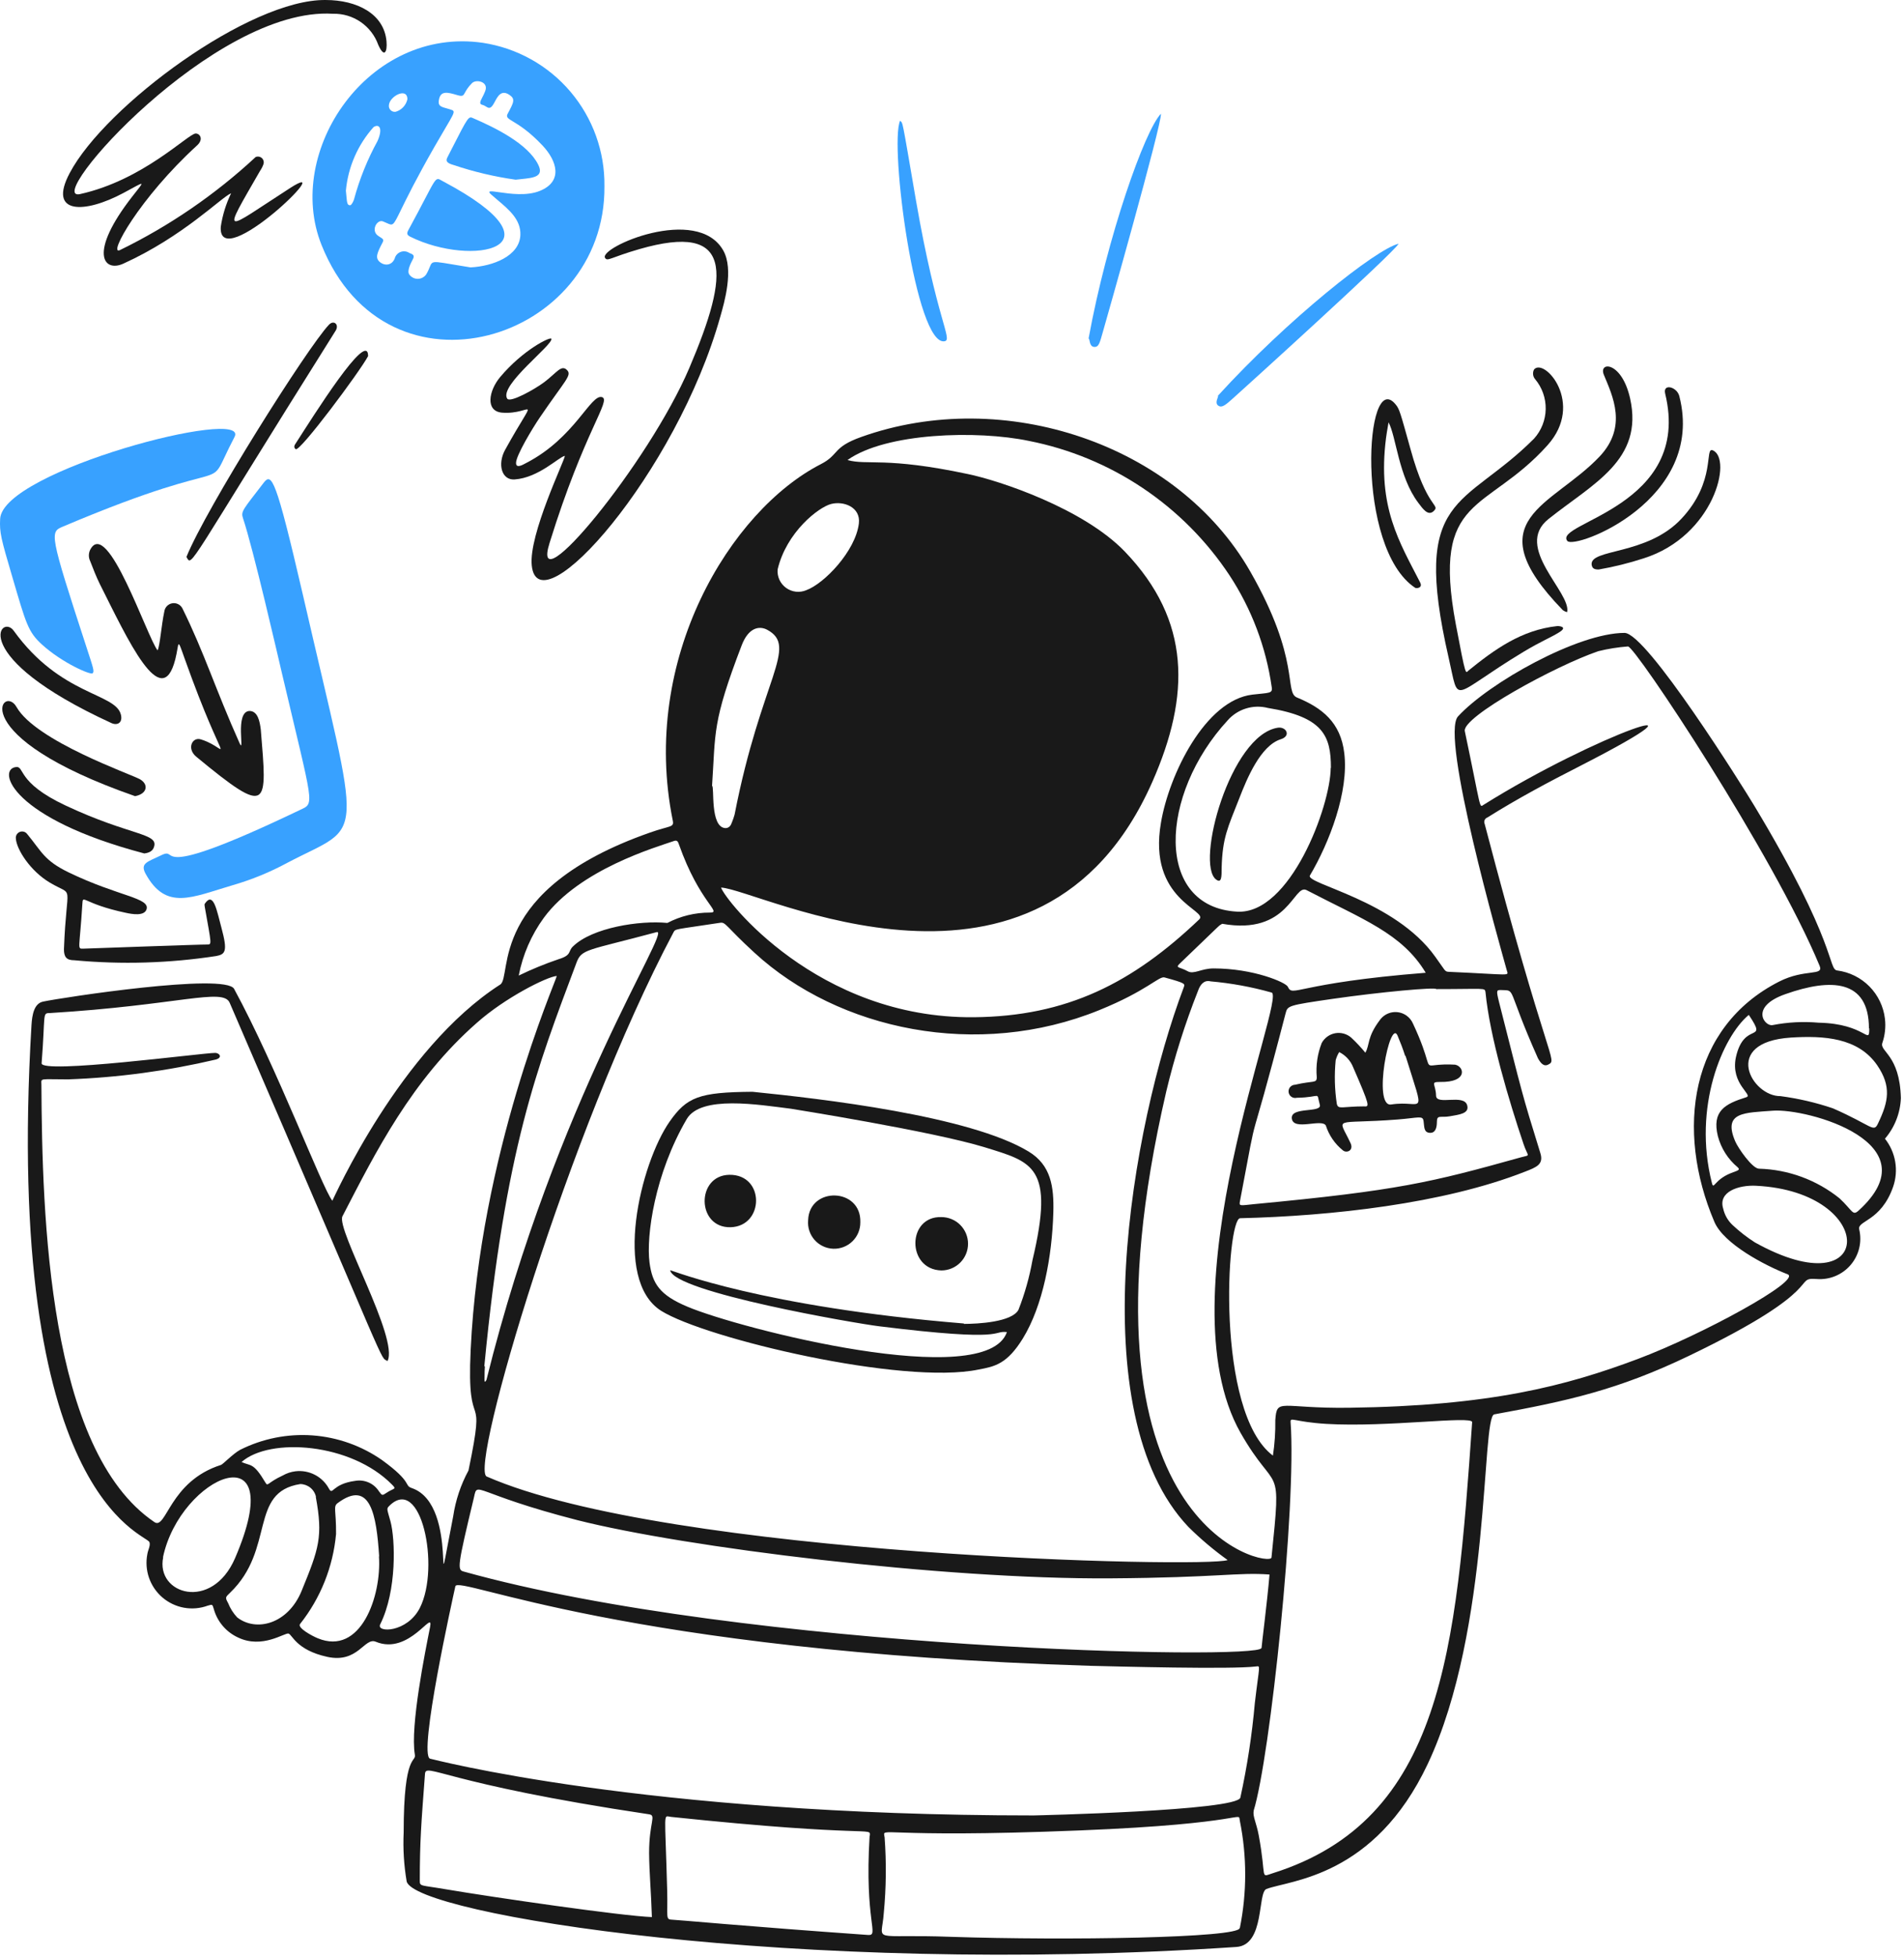 <svg width="221" height="227" viewBox="0 0 221 227" fill="none" xmlns="http://www.w3.org/2000/svg">
<path d="M126.354 39.289C128.502 27.517 132.882 15.097 134.754 13.201C134.862 14.401 128.346 37.369 128.022 38.485C127.65 39.781 127.554 40.321 126.978 40.261C126.402 40.201 126.522 39.313 126.354 39.289Z" fill="#38A1FF"/>
<path d="M141.366 45.926C149.418 37.094 159.75 28.886 162.342 28.286C161.79 29.33 144.078 45.374 143.214 46.142C142.35 46.91 141.846 47.414 141.39 47.066C140.934 46.718 141.486 46.046 141.366 45.926Z" fill="#38A1FF"/>
<path d="M109.662 39.602C106.302 40.31 103.206 16.802 104.478 14.006C104.826 14.426 104.61 13.31 106.326 23.306C108.726 37.118 110.587 39.386 109.662 39.602Z" fill="#38A1FF"/>
<path d="M46.854 212.666C46.854 203.258 48.33 204.638 48.15 203.618C47.598 200.366 49.35 191.69 49.926 188.798C50.322 186.674 47.526 192.158 43.614 190.538C42.294 189.986 41.574 193.082 37.974 192.29C34.374 191.498 33.93 189.71 33.486 189.59C33.042 189.47 30.45 191.402 27.63 190.046C26.946 189.732 26.339 189.271 25.852 188.697C25.364 188.123 25.009 187.449 24.81 186.722C24.654 186.182 24.654 186.194 24.114 186.35C23.232 186.673 22.28 186.756 21.355 186.589C20.431 186.422 19.568 186.012 18.854 185.401C18.14 184.79 17.602 184 17.295 183.113C16.988 182.225 16.923 181.272 17.106 180.35C17.178 179.882 17.49 179.366 17.346 178.982C16.974 177.998 0.402 173.786 3.654 118.982C3.726 117.782 3.954 116.462 4.998 116.246C7.122 115.79 26.154 112.874 27.174 114.77C32.142 123.914 37.35 137.786 38.574 139.358C38.754 139.058 46.422 121.73 58.062 114.266C59.502 113.342 56.454 103.298 75.414 96.638C77.814 95.786 78.258 96.062 78.09 95.234C74.274 76.442 84.798 59.234 95.298 53.858C97.422 52.766 96.594 51.914 99.966 50.714C116.526 44.798 136.65 51.542 145.11 66.314C151.014 76.622 149.022 80.342 150.546 80.954C153.462 82.154 155.61 83.846 156.03 87.398C156.582 91.886 154.29 97.814 152.046 101.606C151.47 102.578 161.91 104.462 166.59 111.038C167.79 112.682 167.658 112.766 168.186 112.79C175.566 113.114 175.086 113.33 174.894 112.61C174.078 109.646 167.154 85.442 169.23 83.15C172.83 79.238 183.15 73.454 188.562 73.454C191.13 73.454 202.326 91.358 203.574 93.434C213.318 109.598 212.154 112.514 213.258 112.634C214.673 112.819 215.986 113.471 216.988 114.488C217.991 115.504 218.624 116.827 218.789 118.244C218.897 119.185 218.795 120.138 218.49 121.034C218.13 122.054 220.506 122.378 220.638 127.442C220.57 129.178 219.919 130.839 218.79 132.158C219.404 132.934 219.814 133.851 219.979 134.827C220.145 135.802 220.062 136.804 219.738 137.738C218.322 141.782 215.55 141.65 215.802 142.682C215.973 143.4 215.971 144.149 215.798 144.866C215.625 145.583 215.284 146.25 214.805 146.81C214.325 147.372 213.72 147.812 213.038 148.096C212.357 148.379 211.618 148.498 210.882 148.442C207.966 148.238 212.43 149.474 196.062 157.346C187.83 161.306 181.926 162.602 173.442 164.15C171.918 164.438 173.118 189.05 165.714 204.734C159.522 217.85 149.79 218.198 147.006 219.23C145.926 219.626 146.85 225.734 143.514 225.962C92.106 229.406 48.078 222.11 47.202 218.354C46.882 216.476 46.766 214.569 46.854 212.666ZM142.494 181.058C140.879 179.9 139.358 178.616 137.946 177.218C125.394 164.018 131.334 130.67 137.382 114.638C137.55 114.17 137.706 114.134 135.162 113.438C134.514 113.27 133.11 114.998 127.602 117.23C113.478 122.978 97.338 119.558 87.57 110.57C84.174 107.462 84.246 106.97 83.55 107.102C78.234 107.918 78.414 107.762 78.162 108.23C65.994 131.174 54.438 170.462 56.49 171.362C77.718 180.65 140.046 182.006 142.494 181.058ZM147.75 168.938C147.955 167.576 148.047 166.199 148.026 164.822C148.206 162.182 148.602 163.49 156.606 163.382C172.95 163.166 181.698 160.874 190.11 157.718C197.634 154.886 209.214 148.55 207.486 147.89C204.882 146.882 200.082 144.374 198.99 141.806C194.442 131.15 196.146 119.186 206.514 113.918C209.514 112.394 211.71 113.318 211.206 112.094C205.866 99.194 189.726 74.894 188.958 75.026C187.796 75.113 186.644 75.297 185.514 75.578C180.546 77.27 169.674 83.21 170.022 84.854C171.954 94.034 171.678 93.746 172.194 93.41C185.262 85.226 201.09 79.838 183.45 88.874C179.778 90.746 176.166 92.666 172.65 94.874C172.578 94.899 172.512 94.939 172.456 94.99C172.4 95.042 172.356 95.105 172.326 95.174C172.294 95.244 172.278 95.32 172.278 95.396C172.278 95.473 172.294 95.549 172.326 95.618C179.646 123.578 180.846 122.954 179.706 123.554C179.178 123.83 178.806 123.362 178.506 122.81C174.762 114.41 176.034 114.986 174.222 114.902C173.718 114.902 173.646 114.902 173.994 116.294C176.742 127.094 176.586 126.722 178.794 133.838C179.19 135.134 178.374 135.458 176.97 135.998C167.526 139.706 154.482 141.134 143.946 141.386C142.386 141.398 141.018 163.874 147.75 168.938ZM7.926 125.27C4.53 125.27 4.794 125.09 4.806 125.87C4.89 141.086 5.586 168.302 17.922 176.654C19.326 177.59 19.65 171.926 25.65 170.018C25.878 169.946 27.054 168.71 27.87 168.266C30.47 166.96 33.376 166.381 36.279 166.592C39.182 166.804 41.974 167.797 44.358 169.466C47.958 172.082 46.854 172.382 47.802 172.706C53.586 174.686 49.998 189.242 52.602 175.982C52.879 174.12 53.48 172.321 54.378 170.666C56.538 160.298 54.126 167.246 54.63 156.674C55.71 133.874 64.434 114.122 64.626 113.27C63.51 113.342 58.626 115.79 55.35 118.706C47.766 125.366 43.59 133.73 39.75 141.158C38.982 142.658 46.314 155.318 44.982 157.958C43.986 157.334 45.762 160.622 26.658 116.378C25.89 114.602 20.742 116.666 5.73 117.578C4.902 117.578 5.274 117.758 4.83 123.398C4.722 124.694 23.514 122.198 24.978 122.198C25.458 122.198 25.878 122.726 25.062 122.966C19.438 124.29 13.699 125.062 7.926 125.27ZM119.97 210.698C119.97 210.698 143.682 210.17 143.97 208.622C144.763 205.006 145.324 201.343 145.65 197.654C146.178 193.166 146.346 193.346 145.794 193.406C142.998 193.766 129.582 193.406 126.594 193.334C72.222 191.654 53.154 182.762 52.854 184.106C52.554 185.45 48.522 203.618 49.914 204.11C49.926 204.086 74.55 210.698 119.946 210.698H119.97ZM113.034 118.058C123.834 117.962 131.454 114.086 139.194 106.706C140.322 105.638 133.194 104.486 134.754 95.486C135.678 89.942 139.89 81.266 145.362 80.618C147.282 80.39 147.762 80.522 147.606 79.718C146.946 75.095 145.274 70.674 142.71 66.77C140.054 62.757 136.628 59.311 132.629 56.633C128.631 53.955 124.14 52.098 119.418 51.17C113.418 49.91 102.81 50.222 98.37 53.39C100.662 54.038 102.774 52.982 112.362 55.022C115.962 55.766 125.766 59.006 130.59 64.046C138.234 72.038 138.174 80.714 133.758 90.734C120.75 120.242 88.086 103.202 83.694 103.01C84.126 104.402 94.854 118.226 113.01 118.058H113.034ZM145.53 210.17C145.362 210.722 145.83 211.538 146.106 213.014C147.042 218.102 146.202 217.886 147.726 217.406C167.43 211.202 169.026 191.618 170.874 165.05C170.874 164.282 161.046 165.674 153.942 165.254C150.198 165.026 149.754 164.402 149.802 165.05C150.498 174.746 147.426 204.002 145.506 210.17H145.53ZM146.43 191.27C146.43 190.97 147.078 186.026 147.354 182.738C143.658 182.462 141.414 183.098 128.898 183.182C109.41 183.314 79.482 179.582 67.014 176.426C54.942 173.318 55.446 171.782 55.014 173.786C53.07 181.862 53.07 182.186 53.814 182.39C86.706 191.57 146.286 192.686 146.406 191.27H146.43ZM140.514 113.894C139.77 113.714 139.314 114.242 139.05 115.01C137.551 118.794 136.323 122.68 135.378 126.638C123.558 177.566 147.462 181.958 147.582 180.77C148.782 169.19 148.23 173.726 143.982 166.274C134.91 150.23 149.418 115.538 147.582 115.19C145.264 114.537 142.889 114.103 140.49 113.894H140.514ZM143.91 223.766C144.738 219.659 144.738 215.429 143.91 211.322C143.682 210.122 145.11 211.646 125.322 212.438C101.658 213.398 102.462 211.898 102.678 213.242C102.893 216.168 102.86 219.106 102.582 222.026C102.33 225.626 100.854 224.426 110.382 224.786C123.726 225.23 143.886 224.918 143.886 223.766H143.91ZM166.71 114.794C166.71 114.542 160.302 115.118 154.638 115.934C149.526 116.678 149.454 116.714 149.226 117.59C144.426 136.094 146.394 126.314 143.91 139.478C143.814 140.006 143.982 139.91 145.53 139.754C162.33 138.17 166.122 137.222 176.538 134.318C177.738 134.006 177.354 134.318 176.838 132.77C175.158 127.79 172.914 120.302 172.422 115.142C172.326 114.614 172.446 114.794 166.686 114.794H166.71ZM48.726 218.306C48.726 218.954 48.882 218.774 51.666 219.254C57.402 220.226 72.246 222.374 75.666 222.494C75.57 219.422 75.366 217.478 75.342 215.066C75.342 211.466 76.218 210.698 75.342 210.566C51.282 206.966 49.41 204.458 49.326 205.91C48.894 211.67 48.726 213.662 48.726 218.306ZM154.482 89.126C154.482 85.406 153.594 83.21 147.174 82.166C146.337 81.95 145.456 81.969 144.63 82.224C143.803 82.478 143.064 82.957 142.494 83.606C134.538 92.234 133.986 105.29 143.61 105.806C149.742 106.142 154.422 93.602 154.458 89.126H154.482ZM100.962 213.062C101.034 211.97 101.382 213.338 77.886 210.866C76.938 210.77 77.19 209.87 77.442 219.446C77.514 222.47 77.238 222.758 77.958 222.794C78.39 222.794 86.646 223.574 100.758 224.57C102.102 224.666 100.326 223.07 100.938 213.062H100.962ZM56.238 158.57C56.334 158.57 56.238 158.39 56.238 160.142C56.238 160.634 56.466 160.142 56.466 160.142C64.542 127.586 78.066 107.666 76.218 108.182C68.046 110.378 67.506 110.102 66.894 111.782C62.31 124.01 58.662 133.202 56.214 158.57H56.238ZM141.87 107.21C141.27 107.606 142.398 106.598 136.926 111.842C136.374 112.37 136.926 112.202 137.85 112.718C138.57 113.126 139.422 112.394 140.862 112.394C145.506 112.394 149.262 114.026 149.478 114.518C150.078 115.802 150.342 114.098 165.486 112.898C162.738 108.326 158.202 106.718 151.638 103.298C150.126 102.566 149.598 108.602 141.846 107.21H141.87ZM77.466 107.114C78.988 106.319 80.681 105.907 82.398 105.914C83.874 105.914 81.198 104.786 78.798 97.982C78.702 97.706 78.618 97.478 78.246 97.598C76.194 98.318 67.278 100.874 63.126 106.514C61.673 108.509 60.677 110.799 60.21 113.222C61.709 112.495 63.252 111.862 64.83 111.326C66.402 110.846 65.898 110.426 66.498 109.85C68.73 107.654 74.274 106.802 77.442 107.114H77.466ZM205.794 128.906C202.506 129.158 199.95 129.026 201.402 132.446C201.726 133.226 203.394 135.638 204.174 135.638C207.583 135.733 210.866 136.943 213.522 139.082C215.058 140.522 215.022 141.134 215.718 140.51C224.418 132.638 209.766 128.606 205.77 128.906H205.794ZM207.858 120.422C199.758 120.95 203.322 127.262 206.658 127.214C208.728 127.488 210.765 127.962 212.742 128.63C217.35 130.646 217.47 131.522 217.998 130.358C219.198 127.85 219.558 126.098 217.902 123.65C215.682 120.41 211.686 120.182 207.834 120.422H207.858ZM36.678 173.726C36.587 173.308 36.358 172.933 36.026 172.663C35.695 172.393 35.281 172.243 34.854 172.238C28.854 173.174 31.974 179.798 26.706 184.85C26.154 185.378 26.118 185.402 26.478 186.05C26.72 186.663 27.074 187.224 27.522 187.706C29.682 189.41 33.402 188.546 35.01 184.634C37.026 179.714 37.506 178.346 36.654 173.726H36.678ZM18.942 180.734C18.042 185.03 24.594 187.058 27.282 180.842C33.774 165.758 20.922 171.254 18.918 180.734H18.942ZM44.01 180.638C43.698 175.838 43.002 171.638 39.21 174.434C38.634 174.854 39.03 175.226 39.006 178.034C38.66 181.841 37.213 185.465 34.842 188.462C34.422 188.906 36.294 189.902 36.87 190.13C41.874 192.218 44.298 185.234 43.986 180.638H44.01ZM203.85 137.618C201.798 137.51 199.41 138.314 200.01 140.258C200.172 140.994 200.552 141.664 201.102 142.178C201.903 142.928 202.77 143.603 203.694 144.194C217.782 152.03 218.07 138.326 203.826 137.618H203.85ZM82.65 91.214C82.95 91.214 82.374 96.014 84.198 96.11C84.642 96.11 84.846 95.786 84.966 95.414C85.082 95.128 85.182 94.836 85.266 94.538C88.338 78.746 92.73 75.05 89.034 73.082C88.086 72.59 86.862 72.878 86.094 74.882C82.638 83.894 83.07 84.962 82.65 91.202V91.214ZM90.258 66.098C90.225 66.509 90.299 66.921 90.472 67.295C90.645 67.668 90.912 67.991 91.245 68.232C91.579 68.473 91.97 68.624 92.379 68.671C92.788 68.718 93.202 68.658 93.582 68.498C95.67 67.742 99.294 63.962 99.69 60.758C99.918 58.862 97.938 58.118 96.474 58.49C95.01 58.862 91.278 61.766 90.258 66.098ZM45.126 174.83C44.85 175.118 44.946 175.202 45.33 176.594C45.87 178.622 46.098 184.574 44.13 188.522C43.626 189.518 47.262 189.518 48.738 186.602C51.126 181.874 48.87 170.978 45.126 174.83ZM216.93 119.354C216.93 113.642 212.49 113.522 207.258 115.37C202.986 116.858 204.858 119.186 205.758 118.97C207.516 118.628 209.314 118.535 211.098 118.694C216.594 118.802 216.978 121.406 216.966 119.354H216.93ZM28.014 169.67C29.118 170.186 29.382 169.67 30.81 172.07C31.11 172.574 31.026 172.07 32.826 171.242C33.278 170.983 33.777 170.818 34.294 170.756C35.073 170.663 35.862 170.807 36.558 171.17C37.253 171.533 37.823 172.098 38.191 172.79C38.659 173.594 38.515 172.226 41.239 171.866C41.763 171.775 42.301 171.84 42.788 172.054C43.275 172.267 43.688 172.619 43.975 173.066C44.359 173.594 44.359 173.594 44.875 173.246C45.703 172.694 46.075 172.874 45.523 172.322C40.735 167.438 31.315 166.802 28.051 169.67H28.015H28.014ZM202.962 117.806C199.95 120.326 196.458 128.462 198.702 137.294C198.918 138.158 198.966 136.934 200.874 136.166C201.618 135.866 202.074 135.818 201.69 135.47C200.572 134.537 199.771 133.279 199.398 131.87C198.678 128.942 200.226 128.114 202.686 127.346C203.562 127.082 200.838 125.834 201.486 122.714C202.446 118.382 205.266 121.202 202.998 117.806H202.962Z" fill="#191919"/>
<path d="M178.062 50.904C178.91 49.962 179.389 48.745 179.411 47.477C179.433 46.209 178.997 44.977 178.183 44.005C178.051 43.851 177.969 43.661 177.948 43.459C177.926 43.258 177.966 43.055 178.062 42.877C179.262 41.484 183.966 46.812 179.634 51.66C172.518 59.605 166.135 57.3 168.979 72.457C170.179 78.817 170.106 78.097 170.454 77.82C173.418 75.421 176.574 73.105 180.774 72.66C181.074 72.66 181.974 72.769 180.966 73.392C179.958 74.016 178.854 74.436 176.838 75.648C168.222 80.856 169.446 81.984 168.15 76.356C163.746 57.145 169.926 59.065 178.062 50.904Z" fill="#191919"/>
<path d="M24.006 109.622C24.63 109.622 24.546 109.682 23.766 105.242C23.766 105.11 23.706 104.966 23.766 104.894C24.798 103.358 25.182 105.782 25.71 107.702C26.43 110.378 26.178 110.75 25.11 110.954C19.655 111.794 14.118 111.958 8.622 111.446C7.722 111.446 7.422 111.074 7.422 110.174C7.722 102.122 8.718 104.174 5.802 102.446C3.51 101.09 1.926 98.582 1.842 97.334C1.819 97.172 1.851 97.007 1.933 96.865C2.016 96.723 2.143 96.613 2.295 96.552C2.447 96.492 2.615 96.484 2.772 96.529C2.929 96.575 3.066 96.673 3.162 96.806C4.866 98.87 5.106 99.854 7.962 101.246C13.794 104.066 17.49 104.186 16.998 105.566C16.71 106.334 15.366 106.106 14.598 105.938C9.558 104.87 9.63 103.694 9.558 104.942C9.234 110.15 8.934 110.114 9.63 110.102C9.714 110.102 23.61 109.598 24.006 109.622Z" fill="#191919"/>
<path d="M179.73 60.241C175.638 63.505 182.394 68.749 181.902 71.041C181.708 71.001 181.527 70.915 181.374 70.789C171.126 60.217 180.174 58.789 185.67 52.981C188.934 49.513 187.182 45.973 186.162 43.501C185.514 41.929 188.238 41.905 189.21 46.249C190.806 53.401 184.89 56.125 179.73 60.241Z" fill="#191919"/>
<path d="M164.837 67.597C165.173 68.245 164.417 68.317 164.261 68.221C157.265 63.589 158.429 42.445 162.017 46.969C162.437 47.497 162.509 47.773 163.745 52.213C165.605 58.969 167.153 58.537 166.457 59.269C165.761 60.001 165.113 58.993 164.633 58.369C162.317 55.321 162.065 50.641 161.165 49.009C161.165 49.153 160.997 49.933 160.877 50.845C159.857 58.873 162.449 62.929 164.837 67.597Z" fill="#191919"/>
<path d="M15.677 92.401C-4.471 85.369 0.341 79.285 1.913 82.045C4.157 86.017 15.233 89.857 16.253 90.445C17.273 91.033 17.105 92.137 15.677 92.401Z" fill="#191919"/>
<path d="M16.745 99.049C1.337 94.981 -0.355 89.365 1.805 89.029C2.933 88.849 1.805 90.769 7.625 93.493C15.137 97.021 18.425 96.673 17.873 98.293C17.741 98.749 17.345 98.977 16.745 99.049Z" fill="#191919"/>
<path d="M181.925 62.785C180.209 60.661 196.481 58.837 193.277 45.673C192.989 44.473 194.645 44.881 194.921 45.973C198.017 58.045 182.789 63.817 181.925 62.785Z" fill="#191919"/>
<path d="M1.59 73.201C7.05 80.785 13.41 80.401 14.034 82.945C14.262 83.869 13.638 84.241 12.93 83.917C-3.978 76.153 0.09 71.137 1.59 73.201Z" fill="#191919"/>
<path d="M190.782 64.801C189.075 65.357 187.331 65.79 185.562 66.097C185.022 66.097 184.818 65.953 184.746 65.557C184.494 63.637 191.166 64.513 195.198 60.169C199.23 55.825 197.814 51.865 198.798 52.261C201.126 53.221 198.942 62.221 190.782 64.801Z" fill="#191919"/>
<path d="M87.342 126.711C95.322 127.515 112.542 129.495 119.394 133.647C121.986 135.219 122.346 137.715 122.262 140.727C122.118 145.815 121.062 151.527 118.722 155.343C116.898 158.295 115.482 158.595 113.61 158.943C104.802 160.791 81.87 155.343 76.734 152.127C71.07 148.527 74.334 135.039 77.718 130.179C79.722 127.323 81.126 126.759 87.342 126.711ZM111.882 153.651C113.478 153.651 117.474 153.447 118.218 152.007C118.944 150.152 119.486 148.231 119.838 146.271C122.442 135.339 119.838 134.871 114.306 133.155C108.306 131.307 92.01 128.715 91.806 128.679C88.038 128.211 81.354 127.083 79.71 129.879C75.99 136.239 74.994 143.427 75.39 146.523C75.714 148.995 76.59 150.315 79.806 151.659C85.746 154.179 114.474 161.559 116.874 154.599C115.05 154.407 117.15 155.799 102.054 153.927C99.51 153.627 78.186 149.967 77.79 147.423C78.138 147.471 88.458 151.683 111.882 153.603V153.651Z" fill="#191919"/>
<path d="M170.298 128.282C170.574 129.254 169.35 129.362 168.282 129.554C167.214 129.746 166.782 129.338 166.782 130.202C166.782 130.874 166.614 131.534 165.93 131.474C165.246 131.414 165.33 130.778 165.234 130.106C165.138 129.434 164.67 129.734 162.246 129.926C154.638 130.526 155.262 129.446 156.762 132.674C157.158 133.55 156.282 133.874 155.862 133.502C154.94 132.759 154.256 131.762 153.894 130.634C153.438 129.782 150.15 131.282 149.946 129.83C149.742 128.378 153.546 129.23 153.186 128.186C152.754 126.614 153.462 127.358 150.522 127.406C150.417 127.434 150.307 127.438 150.201 127.419C150.094 127.401 149.992 127.359 149.903 127.298C149.813 127.238 149.737 127.159 149.679 127.067C149.622 126.975 149.585 126.872 149.572 126.764C149.557 126.657 149.565 126.548 149.596 126.444C149.626 126.34 149.678 126.243 149.749 126.161C149.82 126.079 149.907 126.013 150.006 125.968C150.103 125.921 150.21 125.896 150.318 125.894C152.466 125.39 152.838 125.762 152.838 125.018C152.72 123.668 152.917 122.308 153.414 121.046C153.574 120.754 153.797 120.501 154.067 120.305C154.337 120.109 154.647 119.977 154.975 119.916C155.303 119.856 155.64 119.871 155.962 119.958C156.284 120.046 156.582 120.204 156.834 120.422C157.42 120.971 157.969 121.555 158.478 122.174C159.006 121.274 158.646 120.398 160.146 118.406C160.314 118.166 160.527 117.962 160.774 117.805C161.021 117.648 161.297 117.541 161.586 117.49C161.874 117.44 162.17 117.447 162.455 117.512C162.741 117.576 163.011 117.696 163.25 117.865C163.57 118.091 163.824 118.398 163.986 118.754C166.134 123.326 165.39 123.734 166.314 123.65C167.173 123.538 168.042 123.51 168.906 123.566C169.974 123.782 170.406 125.63 167.154 125.57C165.954 125.57 166.65 125.786 166.686 127.166C166.71 128.33 169.926 126.914 170.298 128.282ZM163.098 122.546C162.846 121.754 162.546 120.974 162.222 120.206C161.334 118.058 159.282 128.534 161.478 128.186C165.186 127.61 165.486 130.082 163.146 122.546H163.098ZM158.382 128.414C158.934 128.414 159.042 128.414 157.062 123.866C156.758 123.098 156.181 122.47 155.442 122.102C155.261 122.397 155.124 122.716 155.034 123.05C154.868 124.737 154.913 126.438 155.166 128.114C155.334 128.81 155.778 128.402 158.43 128.402L158.382 128.414Z" fill="#191919"/>
<path d="M148.326 84.457C149.298 84.313 149.898 85.417 148.65 85.801C146.31 86.545 144.738 90.349 143.85 92.641C142.494 96.085 141.894 97.225 141.798 100.717C141.798 101.749 141.798 102.565 141.15 102.073C138.726 100.237 142.794 85.297 148.326 84.457Z" fill="#191919"/>
<path d="M109.265 141.254C109.672 141.254 110.075 141.334 110.45 141.49C110.826 141.645 111.167 141.873 111.455 142.161C111.742 142.448 111.97 142.789 112.126 143.165C112.281 143.541 112.361 143.943 112.361 144.35C112.361 144.756 112.281 145.159 112.126 145.535C111.97 145.91 111.742 146.252 111.455 146.539C111.167 146.827 110.826 147.055 110.45 147.21C110.075 147.366 109.672 147.446 109.265 147.446C105.221 147.338 105.269 141.134 109.265 141.254Z" fill="#191919"/>
<path d="M99.859 141.854C99.864 142.266 99.786 142.674 99.628 143.054C99.471 143.435 99.238 143.779 98.943 144.066C98.648 144.354 98.298 144.578 97.914 144.726C97.53 144.874 97.12 144.942 96.709 144.927C96.298 144.911 95.894 144.812 95.522 144.636C95.15 144.46 94.818 144.21 94.546 143.901C94.273 143.592 94.067 143.231 93.939 142.84C93.81 142.449 93.763 142.036 93.799 141.626C93.931 137.666 99.991 137.834 99.859 141.854Z" fill="#191919"/>
<path d="M84.798 142.431C80.85 142.527 80.778 136.431 84.642 136.347C88.806 136.275 88.734 142.323 84.798 142.431Z" fill="#191919"/>
<path d="M33.317 100.154C31.326 101.23 29.227 102.091 27.053 102.722C22.253 104.126 19.265 105.758 16.877 101.366C16.253 100.166 17.153 100.022 18.677 99.278C21.077 98.078 16.577 102.734 34.805 94.01C36.581 93.17 36.401 93.806 32.693 78.002C32.285 76.274 29.405 63.722 28.205 60.146C27.929 59.342 28.205 59.162 30.605 56.03C31.529 54.83 32.009 55.454 35.141 68.966C42.017 98.894 42.437 95.354 33.317 100.154Z" fill="#38A1FF"/>
<path d="M27.221 50.713C23.333 58.153 28.769 52.021 7.301 61.117C5.777 61.753 5.717 61.873 10.037 75.109C10.853 77.605 10.973 77.929 10.745 78.145C10.517 78.361 7.229 76.945 4.877 74.809C3.257 73.333 3.029 72.409 1.433 66.973C0.113 62.485 -0.067 61.813 0.017 60.217C0.305 54.625 29.105 47.125 27.221 50.713Z" fill="#38A1FF"/>
<path d="M28.949 82.514C29.921 82.514 30.149 83.714 30.269 84.662C31.001 93.614 31.325 94.886 22.817 87.854C21.617 86.906 22.313 85.454 23.357 85.826C26.861 86.918 26.297 90.086 21.413 76.382C20.513 73.838 20.825 74.63 20.345 76.526C18.749 82.79 14.837 74.246 11.585 67.778C11.165 66.926 10.817 66.026 10.469 65.126C10.369 64.92 10.316 64.694 10.316 64.466C10.316 64.237 10.369 64.011 10.469 63.806C12.461 59.966 17.081 73.982 18.293 75.482C18.569 74.93 18.725 72.59 19.073 70.97C19.104 70.736 19.209 70.518 19.371 70.347C19.534 70.176 19.746 70.061 19.978 70.019C20.21 69.976 20.449 70.008 20.662 70.11C20.874 70.212 21.049 70.378 21.161 70.586C23.705 75.722 24.989 79.958 27.821 86.282C28.457 87.602 27.197 82.61 28.949 82.514Z" fill="#191919"/>
<path d="M83.622 36.696C78.522 54.948 62.478 73.032 61.722 65.628C61.35 62.028 65.586 53.352 65.562 52.908C64.866 53.028 62.526 55.452 59.73 55.644C58.23 55.752 57.714 53.88 58.626 52.212C62.478 45.252 61.878 48.168 58.278 47.892C56.31 47.736 56.718 45.348 58.062 43.752C60.714 40.596 63.87 39.06 63.99 39.312C64.314 39.936 57.846 44.76 58.878 46.272C59.226 46.776 62.07 45.18 63.174 44.352C64.59 43.284 65.142 42.3 65.79 42.924C66.438 43.548 65.658 44.04 62.646 48.468C61.83 49.668 59.898 52.86 59.898 53.724C59.898 54.348 60.522 54.048 61.098 53.724C66.75 50.796 68.562 45.684 69.882 46.092C70.986 46.44 67.806 50.064 63.798 62.988C61.398 70.56 75.27 53.832 80.01 42.708C84.75 31.584 85.122 25.776 74.226 28.908C70.854 29.88 70.506 30.384 70.23 29.928C69.474 28.728 80.91 23.724 83.946 29.064C85.206 31.284 84.054 35.172 83.622 36.696Z" fill="#191919"/>
<path d="M37.806 0.001C41.406 0.001 44.586 1.585 44.862 4.801C44.97 6.001 44.61 6.805 43.902 5.197C43.516 4.12 42.8 3.193 41.856 2.546C40.913 1.9 39.789 1.568 38.646 1.597C24.81 0.745 4.806 23.521 9.294 22.525C16.626 20.905 21.81 15.541 22.71 15.493C23.214 15.493 23.658 16.165 22.866 16.885C16.206 22.969 12.486 29.689 13.914 29.029C19.668 26.224 24.977 22.584 29.67 18.229C29.791 18.175 29.925 18.159 30.055 18.182C30.186 18.204 30.307 18.265 30.403 18.356C30.499 18.447 30.566 18.564 30.596 18.693C30.625 18.822 30.616 18.957 30.57 19.081C30.471 19.353 30.338 19.611 30.174 19.849C25.65 27.721 25.878 26.845 33.666 21.829C39.582 18.013 25.266 31.981 25.626 26.317C25.827 24.968 26.232 23.657 26.826 22.429C25.686 22.897 21.27 27.445 14.31 30.601C12.042 31.633 10.194 29.401 15.378 22.777C16.854 20.881 16.974 20.977 14.334 22.393C9.858 24.793 5.502 24.949 8.094 20.077C12.222 12.277 28.998 -0.119 37.806 0.001Z" fill="#191919"/>
<path d="M21.642 64.632C23.91 59.016 35.646 40.368 38.178 37.692C38.718 37.116 39.378 37.62 38.982 38.34C21.426 66.276 22.326 65.82 21.642 64.632Z" fill="#191919"/>
<path d="M42.726 41.328C41.754 43.152 34.782 52.5 34.326 52.128C34.074 51.96 34.146 51.684 34.326 51.456C36.294 48.408 42.726 38.112 42.726 41.328Z" fill="#191919"/>
<path fill-rule="evenodd" clip-rule="evenodd" d="M37.325 28.44C44.957 47.472 70.349 39.6 70.157 21.6C70.208 17.59 68.806 13.697 66.21 10.639C63.614 7.582 59.999 5.568 56.033 4.968C42.761 3.048 32.957 17.532 37.325 28.44ZM59.564 14.112C60.248 14.526 61.407 15.228 62.969 16.884C64.661 18.684 65.369 21.048 62.669 22.152C61.153 22.774 59.173 22.488 57.943 22.311C56.984 22.173 56.481 22.101 57.007 22.573C57.241 22.781 57.483 22.985 57.725 23.189C59.101 24.349 60.464 25.499 60.401 27.265C60.305 29.737 57.185 30.901 54.617 31.033C53.774 30.899 53.091 30.784 52.538 30.69C50.894 30.412 50.39 30.325 50.138 30.539C50.026 30.634 49.965 30.787 49.875 31.008C49.789 31.222 49.677 31.5 49.469 31.848C49.359 32.007 49.212 32.136 49.04 32.225C48.869 32.315 48.679 32.361 48.485 32.361C48.292 32.361 48.102 32.315 47.931 32.225C47.759 32.136 47.612 32.007 47.501 31.848C47.215 31.431 47.679 30.547 47.931 30.066L47.935 30.061C48.169 29.615 47.875 29.501 47.59 29.389L47.527 29.365C47.378 29.263 47.207 29.198 47.028 29.177C46.849 29.155 46.668 29.177 46.499 29.24C46.33 29.304 46.18 29.407 46.06 29.542C45.94 29.677 45.854 29.838 45.811 30.013C45.463 30.853 44.599 30.865 44.059 30.385C43.519 29.905 43.783 29.341 44.407 28.141C44.582 27.809 44.455 27.729 44.099 27.504C44.043 27.468 43.981 27.429 43.915 27.384C42.991 26.784 43.759 25.428 44.443 25.692C44.623 25.763 44.771 25.83 44.899 25.889C45.255 26.05 45.439 26.134 45.643 25.957C45.854 25.765 46.088 25.288 46.562 24.319C47.212 22.99 48.316 20.733 50.441 17.017C50.957 16.12 51.37 15.419 51.693 14.871C52.497 13.51 52.749 13.083 52.628 12.887C52.573 12.798 52.439 12.756 52.246 12.696L52.169 12.672C52.047 12.634 51.923 12.598 51.8 12.564C51.146 12.383 50.776 12.279 50.969 11.472C51.197 10.524 51.953 10.704 53.045 11.028C53.707 11.225 53.765 11.118 53.975 10.737C54.111 10.488 54.311 10.123 54.785 9.649C55.265 9.157 56.777 9.481 56.309 10.597C56.213 10.849 56.095 11.08 55.991 11.281C55.745 11.759 55.581 12.076 55.985 12.169C56.15 12.207 56.287 12.289 56.41 12.366C56.72 12.557 56.95 12.699 57.353 11.953L57.453 11.77C57.772 11.173 58.183 10.407 59.083 10.981C59.855 11.469 59.638 11.874 58.945 13.167L58.925 13.201C58.715 13.6 58.946 13.739 59.564 14.113V14.112ZM47.383 26.736C47.215 27.06 47.203 27.264 47.611 27.468C54.787 31.044 66.007 28.8 51.475 21.072C51.386 21.027 51.308 20.982 51.238 20.943C51.065 20.842 50.942 20.771 50.822 20.778C50.522 20.796 50.251 21.313 49.298 23.136C48.842 24.009 48.229 25.18 47.383 26.736ZM52.651 19.152C54.993 19.939 57.404 20.51 59.851 20.856C60.065 20.831 60.279 20.808 60.494 20.787C61.913 20.643 63.166 20.517 62.479 19.129C61.279 16.669 57.427 14.797 54.919 13.717C54.383 13.461 54.345 13.535 52.42 17.305L51.943 18.241C51.739 18.625 51.751 18.901 52.651 19.153V19.152ZM40.147 22.128C40.172 22.365 40.19 22.572 40.207 22.756C40.274 23.511 40.303 23.841 40.651 23.821C40.795 23.821 41.047 23.329 41.095 23.125C41.732 20.774 42.647 18.506 43.819 16.369C44.491 14.845 43.987 14.341 43.363 14.749C41.527 16.801 40.4 19.388 40.147 22.129V22.128ZM45.139 12.228C45.187 11.172 47.287 10.08 47.287 11.52C47.211 11.861 47.045 12.176 46.807 12.431C46.568 12.687 46.266 12.873 45.931 12.972C45.827 12.989 45.721 12.982 45.62 12.952C45.52 12.921 45.427 12.868 45.351 12.796C45.274 12.724 45.215 12.635 45.178 12.537C45.142 12.438 45.128 12.333 45.139 12.228Z" fill="#38A1FF"/>
</svg>

